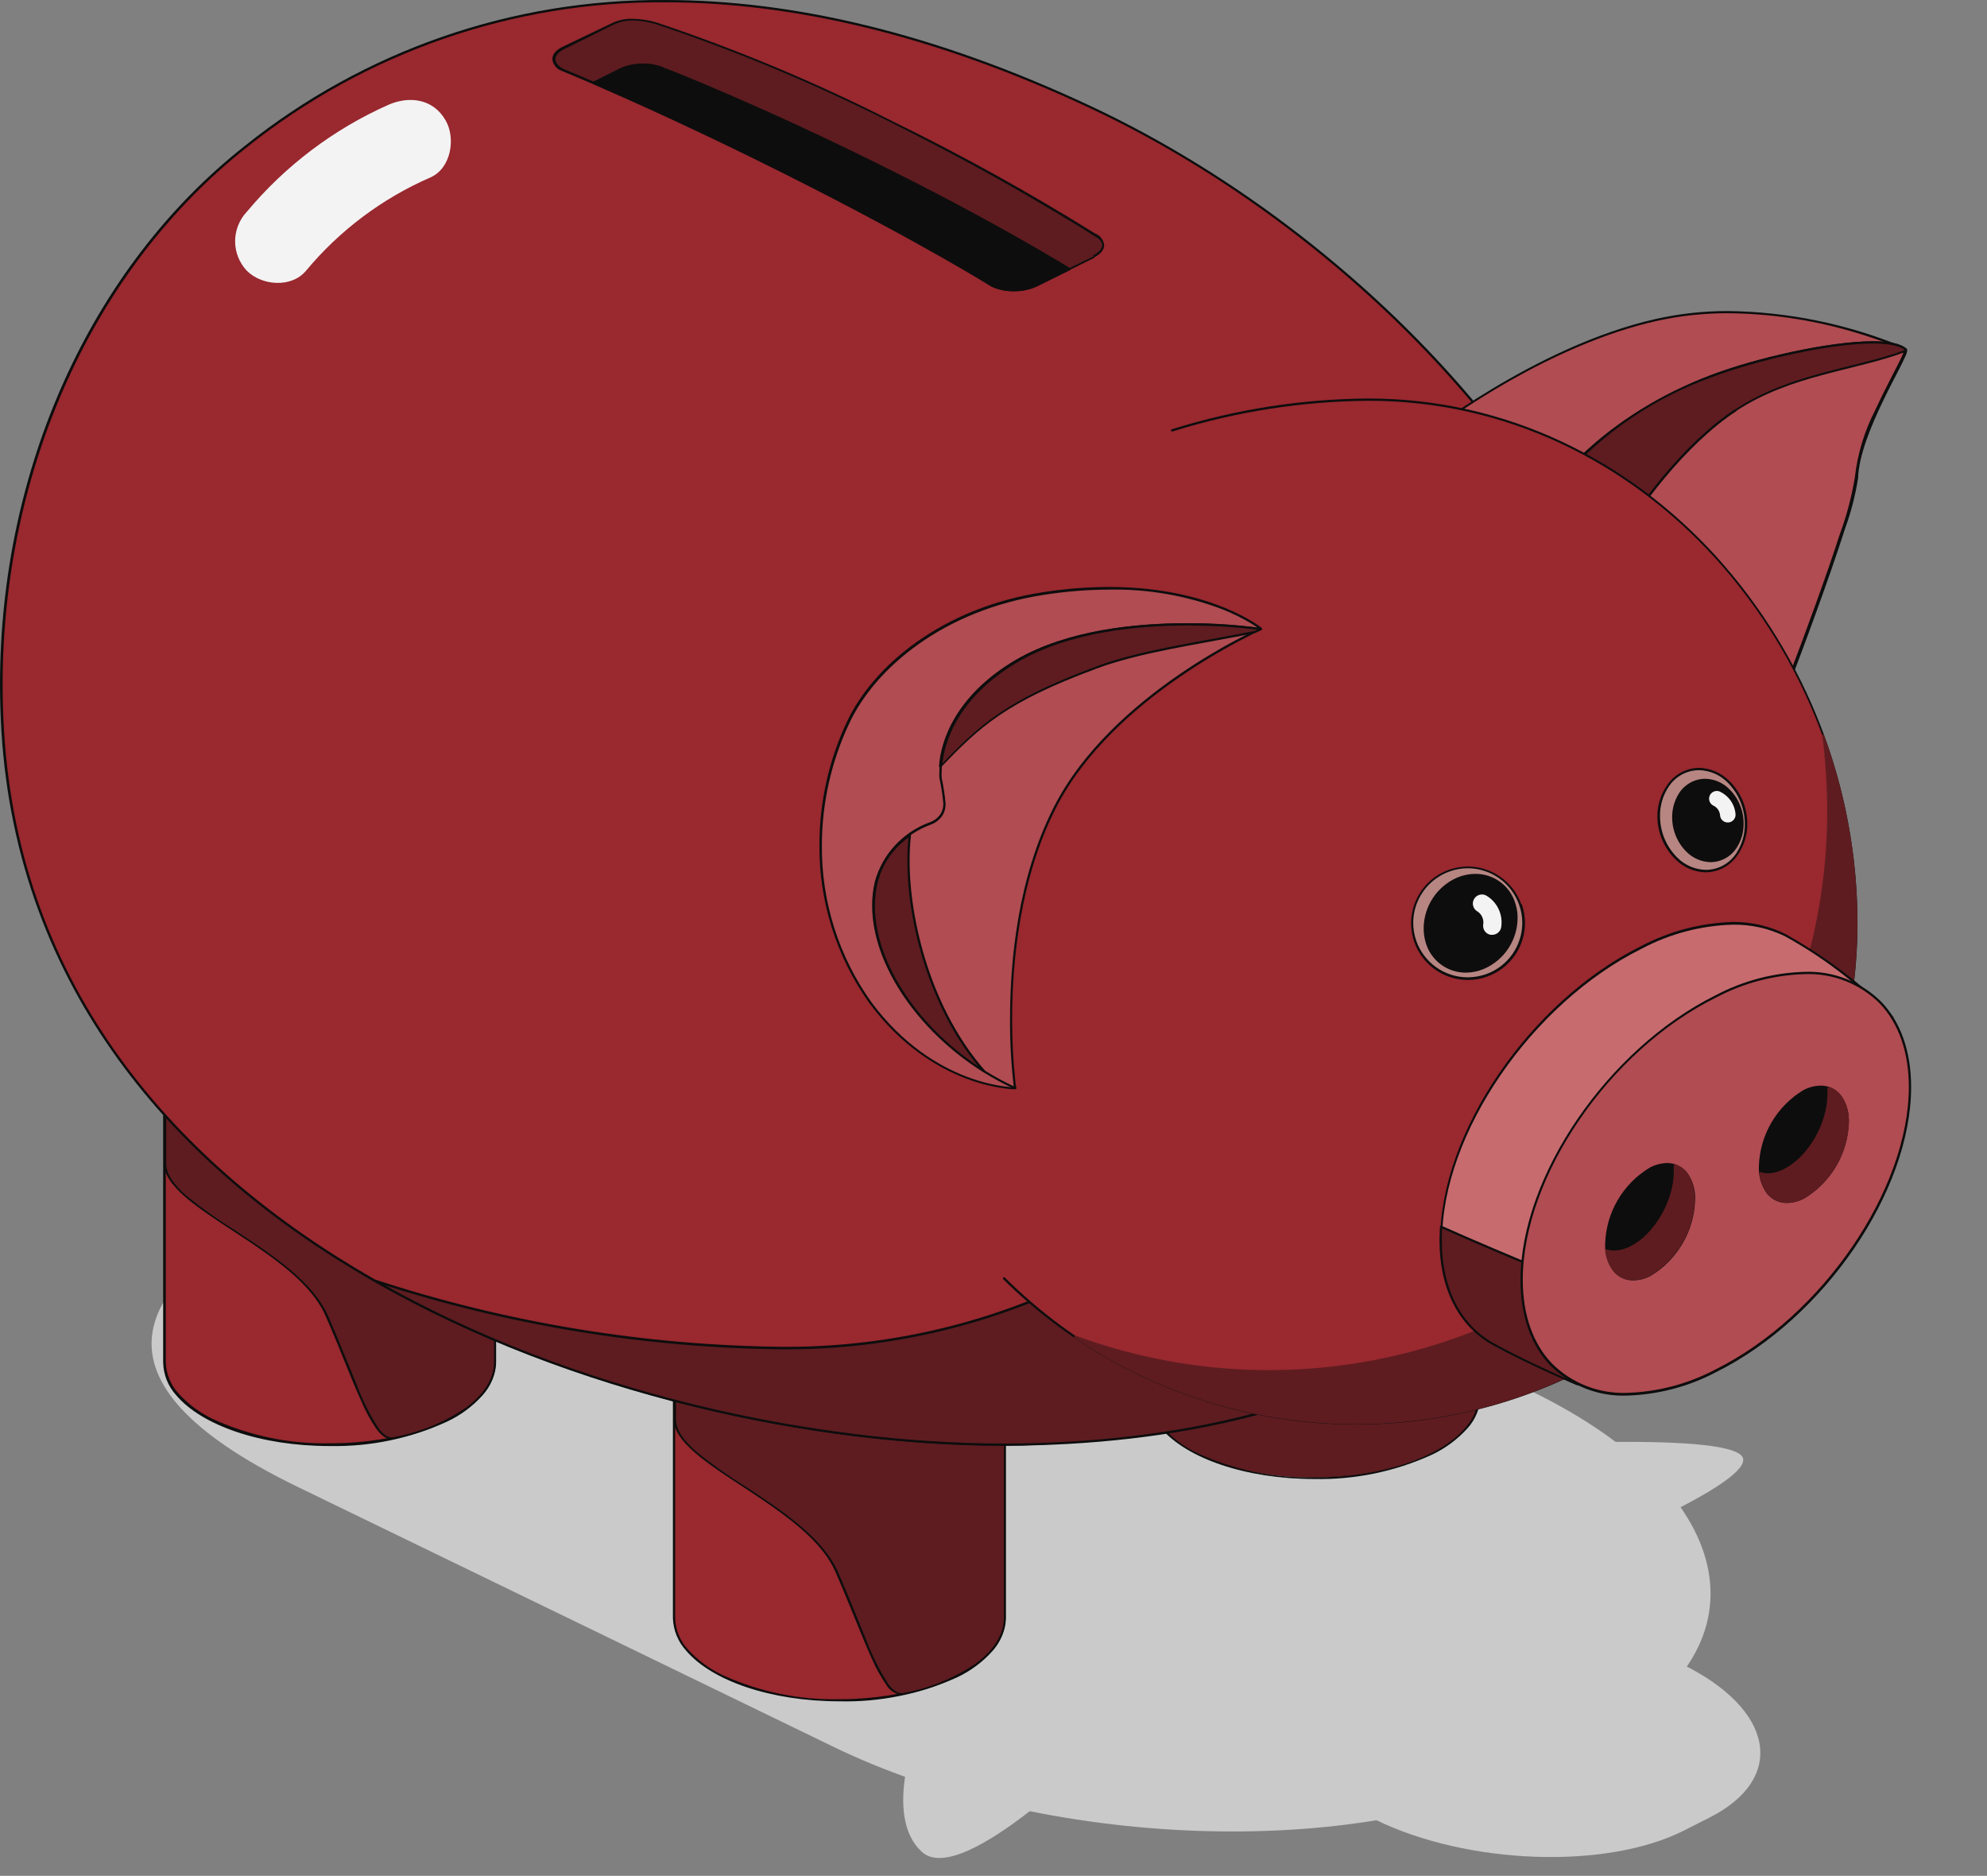 <svg width="107" height="101" viewBox="0 0 107 101" fill="none" xmlns="http://www.w3.org/2000/svg">
<rect x="0" y="0" width="107" height="101" fill="#808080" stroke="none"/>
<g opacity="0.9">
<path d="M85.875 93.757L82.684 95.37C73.193 100.174 56.147 99.567 44.798 94.012L15.875 79.982C4.531 74.427 6.634 69.197 16.125 64.407L19.321 62.794C28.812 57.99 42.235 55.338 53.583 60.892L82.507 74.927C93.851 80.462 95.371 88.938 85.875 93.757Z" fill="#D1D1D1"/>
<path d="M92.059 97.862L90.662 98.568C86.5 100.671 79.029 100.406 74.058 97.975L64.832 93.46C59.861 91.008 59.194 87.312 63.361 85.204L64.758 84.498C68.915 82.39 76.391 82.66 81.362 85.091L90.588 89.606C95.555 92.043 96.221 95.754 92.059 97.862Z" fill="#D1D1D1"/>
<path d="M49.502 92.859C49.502 92.859 47.458 97.761 49.659 99.722C51.86 101.683 59.522 93.898 59.522 93.898" fill="#D1D1D1"/>
<path d="M83.272 77.74C83.272 77.74 92.64 77.25 93.763 78.358C94.885 79.466 87.051 82.77 87.051 82.77" fill="#D1D1D1"/>
<path d="M70.773 58.954C67.508 58.954 61.88 56.257 61.88 56.257V75.151C61.88 77.602 65.86 79.563 70.773 79.563C75.685 79.563 79.665 77.602 79.665 75.151V56.502C79.665 56.502 74.057 58.954 70.773 58.954Z" fill="#5A1115"/>
<path d="M70.775 58.955V58.892C69.158 58.892 66.937 58.225 65.123 57.548C64.221 57.215 63.412 56.877 62.839 56.627L62.157 56.318L61.907 56.205H61.848L61.819 56.254V75.148C61.838 75.803 62.092 76.429 62.535 76.912C63.907 78.52 67.079 79.633 70.775 79.633C72.951 79.678 75.108 79.234 77.09 78.334C77.819 77.992 78.474 77.509 79.016 76.912C79.458 76.429 79.712 75.803 79.732 75.148V56.504L79.703 56.45H79.644L79.398 56.558C78.281 57.048 73.609 58.916 70.775 58.911V59.034C72.422 59.034 74.648 58.416 76.467 57.798C78.286 57.181 79.693 56.563 79.693 56.563L79.668 56.509H79.609V75.172C79.59 75.797 79.347 76.394 78.923 76.854C77.639 78.418 74.467 79.545 70.775 79.545C68.618 79.591 66.479 79.15 64.515 78.256C63.798 77.924 63.157 77.45 62.628 76.863C62.202 76.405 61.958 75.807 61.941 75.182V56.274H61.883L61.853 56.328C61.853 56.328 63.265 57.004 65.084 57.681C66.903 58.357 69.128 59.029 70.775 59.029V58.955Z" fill="black"/>
<path d="M70.793 60.897C75.704 60.897 79.686 58.915 79.686 56.47C79.686 54.025 75.704 52.043 70.793 52.043C65.882 52.043 61.9 54.025 61.9 56.47C61.9 58.915 65.882 60.897 70.793 60.897Z" fill="#F0AAA5"/>
<path d="M79.688 56.472H79.629C79.61 57.097 79.366 57.694 78.943 58.154C77.614 59.723 74.467 60.835 70.795 60.835C68.638 60.879 66.499 60.438 64.535 59.546C63.819 59.212 63.178 58.739 62.647 58.154C62.207 57.704 61.96 57.099 61.96 56.47C61.96 55.84 62.207 55.236 62.647 54.786C63.976 53.222 67.123 52.104 70.795 52.104C72.952 52.061 75.091 52.502 77.055 53.394C77.77 53.729 78.411 54.202 78.943 54.786C79.366 55.248 79.609 55.846 79.629 56.472H79.751C79.732 55.817 79.478 55.191 79.036 54.708C77.663 53.1 74.491 51.987 70.795 51.982C68.619 51.939 66.462 52.384 64.481 53.286C63.749 53.624 63.093 54.108 62.554 54.708C62.096 55.18 61.839 55.812 61.839 56.47C61.839 57.128 62.096 57.76 62.554 58.232C63.927 59.845 67.099 60.958 70.795 60.958C72.971 61.004 75.129 60.558 77.109 59.654C77.841 59.316 78.496 58.832 79.036 58.232C79.479 57.751 79.733 57.126 79.751 56.472H79.688Z" fill="black"/>
<path d="M45.195 70.918C41.93 70.918 36.303 68.222 36.303 68.222V87.115C36.303 89.566 40.283 91.527 45.195 91.527C50.107 91.527 54.088 89.566 54.088 87.115V68.452C54.088 68.452 48.46 70.918 45.195 70.918Z" fill="#9B1E26"/>
<path d="M45.192 70.92V70.861C43.574 70.861 41.354 70.189 39.54 69.518C38.638 69.179 37.829 68.841 37.255 68.591L36.574 68.287L36.324 68.169H36.265L36.236 68.219V87.112C36.254 87.767 36.508 88.394 36.951 88.877C38.324 90.49 41.496 91.598 45.192 91.603C47.366 91.655 49.523 91.219 51.506 90.328C52.238 89.989 52.894 89.506 53.433 88.906C53.876 88.423 54.13 87.797 54.149 87.141V68.454L54.119 68.4H54.06L53.815 68.508C52.698 68.998 48.026 70.866 45.192 70.866V70.988C46.839 70.988 49.065 70.366 50.884 69.748C52.703 69.13 54.109 68.513 54.109 68.513L54.085 68.459H54.026V87.122C54.007 87.748 53.764 88.347 53.34 88.808C52.011 90.372 48.864 91.49 45.192 91.49C43.035 91.533 40.896 91.092 38.932 90.2C38.217 89.865 37.576 89.392 37.044 88.808C36.619 88.348 36.375 87.749 36.358 87.122V68.223H36.299L36.27 68.282C36.27 68.282 37.682 68.954 39.501 69.63C41.319 70.307 43.545 70.983 45.192 70.983V70.92Z" fill="black"/>
<path d="M45.195 72.849C50.107 72.849 54.088 70.867 54.088 68.422C54.088 65.978 50.107 63.996 45.195 63.996C40.284 63.996 36.303 65.978 36.303 68.422C36.303 70.867 40.284 72.849 45.195 72.849Z" fill="#F0AAA5"/>
<path d="M54.107 68.421H54.048C54.029 69.046 53.786 69.643 53.362 70.102C52.034 71.671 48.886 72.789 45.215 72.784C43.057 72.829 40.918 72.389 38.954 71.495C38.238 71.162 37.596 70.689 37.067 70.102C36.627 69.653 36.38 69.05 36.38 68.421C36.38 67.792 36.627 67.188 37.067 66.739C38.395 65.171 41.543 64.053 45.215 64.058C47.372 64.012 49.511 64.453 51.475 65.347C52.191 65.679 52.833 66.153 53.362 66.739C53.786 67.199 54.029 67.796 54.048 68.421H54.171C54.153 67.767 53.898 67.142 53.455 66.661C52.083 65.048 48.911 63.935 45.215 63.935C43.039 63.891 40.882 64.335 38.9 65.234C38.169 65.576 37.514 66.061 36.974 66.661C36.515 67.133 36.259 67.765 36.259 68.423C36.259 69.081 36.515 69.713 36.974 70.186C38.346 71.794 41.518 72.906 45.215 72.906C47.39 72.951 49.548 72.507 51.529 71.607C52.259 71.265 52.913 70.782 53.455 70.186C53.898 69.702 54.152 69.076 54.171 68.421H54.107Z" fill="black"/>
<path d="M54.108 70.682L36.323 67.74V76.388C36.323 78.839 43.451 80.972 45.059 84.643C46.667 88.315 47.564 91.404 48.613 91.188C51.839 90.526 54.108 88.943 54.108 87.095V70.682Z" fill="#5A1115"/>
<path d="M54.105 70.687V70.624L36.319 67.682H36.27V67.726V76.374C36.27 77.016 36.736 77.619 37.432 78.222C38.481 79.134 40.08 80.056 41.565 81.1C43.05 82.144 44.418 83.296 44.997 84.654C45.771 86.424 46.384 88.061 46.928 89.262C47.142 89.764 47.405 90.243 47.712 90.694C47.794 90.84 47.908 90.966 48.046 91.062C48.183 91.158 48.341 91.222 48.507 91.248C48.544 91.252 48.582 91.252 48.619 91.248C50.046 90.993 51.403 90.444 52.605 89.635C53.586 88.919 54.169 88.046 54.169 87.095V70.687C54.168 70.672 54.163 70.658 54.153 70.646C54.143 70.635 54.13 70.627 54.115 70.624V70.687H54.056V87.12C54.056 88.017 53.502 88.86 52.541 89.571C51.358 90.367 50.023 90.909 48.619 91.164H48.531C48.311 91.164 48.08 90.993 47.835 90.674C47.355 89.922 46.956 89.122 46.644 88.287C46.208 87.237 45.717 85.983 45.134 84.654C44.315 82.791 42.124 81.34 40.143 80.036C39.231 79.473 38.355 78.852 37.521 78.178C36.834 77.585 36.403 77.001 36.403 76.423V67.839L54.12 70.746V70.687H54.105Z" fill="black"/>
<path d="M17.74 57.148C14.475 57.148 8.847 54.452 8.847 54.452V73.346C8.847 75.797 12.828 77.758 17.74 77.758C22.652 77.758 26.633 75.797 26.633 73.346V54.678C26.633 54.678 21.005 57.148 17.74 57.148Z" fill="#9B1E26"/>
<path d="M17.742 57.15V57.086C16.125 57.086 13.904 56.415 12.09 55.743C11.188 55.405 10.384 55.072 9.806 54.817C9.516 54.694 9.281 54.586 9.124 54.513L8.874 54.4H8.815L8.786 54.454V73.347C8.797 74.009 9.05 74.644 9.497 75.132C10.87 76.745 14.041 77.858 17.738 77.858C19.914 77.903 22.072 77.457 24.052 76.553C24.784 76.215 25.439 75.731 25.978 75.132C26.422 74.651 26.676 74.026 26.694 73.372V54.679L26.665 54.63H26.606L26.361 54.733C25.243 55.224 20.571 57.096 17.738 57.091V57.214C19.385 57.214 21.61 56.596 23.429 55.978C25.248 55.361 26.655 54.738 26.655 54.738V54.679H26.596V73.347C26.577 73.972 26.333 74.569 25.91 75.029C24.581 76.598 21.434 77.715 17.762 77.71C15.605 77.754 13.466 77.313 11.502 76.421C10.786 76.087 10.145 75.614 9.614 75.029C9.191 74.569 8.947 73.972 8.928 73.347V54.454H8.869L8.84 54.508C8.84 54.508 10.252 55.184 12.071 55.861C13.889 56.537 16.115 57.209 17.762 57.209L17.742 57.15Z" fill="black"/>
<path d="M17.74 59.08C22.651 59.08 26.633 57.098 26.633 54.653C26.633 52.208 22.651 50.226 17.74 50.226C12.829 50.226 8.847 52.208 8.847 54.653C8.847 57.098 12.829 59.08 17.74 59.08Z" fill="#F0AAA5"/>
<path d="M26.654 54.649H26.595C26.575 55.273 26.332 55.87 25.909 56.33C24.581 57.894 21.433 59.012 17.761 59.012C15.604 59.055 13.465 58.614 11.501 57.723C10.786 57.389 10.144 56.916 9.614 56.33C9.173 55.88 8.927 55.276 8.927 54.646C8.927 54.017 9.173 53.412 9.614 52.962C10.942 51.399 14.09 50.281 17.761 50.281C19.913 50.248 22.046 50.697 24.002 51.595C24.718 51.928 25.359 52.402 25.889 52.987C26.313 53.448 26.557 54.047 26.576 54.673H26.698C26.68 54.018 26.426 53.392 25.983 52.908C24.61 51.296 21.438 50.183 17.742 50.183C15.566 50.137 13.408 50.583 11.428 51.487C10.696 51.825 10.04 52.309 9.501 52.908C9.042 53.381 8.786 54.013 8.786 54.671C8.786 55.329 9.042 55.961 9.501 56.433C10.874 58.046 14.045 59.159 17.742 59.159C19.918 59.205 22.076 58.759 24.056 57.855C24.788 57.517 25.443 57.033 25.983 56.433C26.424 55.952 26.678 55.327 26.698 54.673L26.654 54.649Z" fill="black"/>
<path d="M26.653 56.906L8.867 53.964V62.607C8.867 65.058 15.995 67.196 17.603 70.863C19.211 74.53 20.108 77.623 21.157 77.412C24.383 76.745 26.653 75.162 26.653 73.319V56.906Z" fill="#5A1115"/>
<path d="M26.653 56.907V56.848L8.867 53.906H8.818V53.955V62.598C8.818 63.24 9.284 63.843 9.98 64.451C11.029 65.358 12.627 66.285 14.113 67.324C15.598 68.363 16.966 69.52 17.544 70.878C18.324 72.648 18.931 74.31 19.476 75.486C19.689 75.99 19.951 76.471 20.26 76.923C20.515 77.266 20.75 77.472 21.054 77.472H21.167C22.593 77.218 23.951 76.668 25.152 75.859C26.133 75.143 26.716 74.27 26.716 73.319V56.907C26.715 56.892 26.709 56.878 26.7 56.868C26.69 56.857 26.677 56.85 26.662 56.848V56.907H26.604V73.344C26.604 74.241 26.05 75.079 25.089 75.795C23.907 76.595 22.571 77.138 21.167 77.388C21.138 77.393 21.108 77.393 21.079 77.388C20.858 77.388 20.628 77.222 20.383 76.898C19.902 76.147 19.502 75.347 19.191 74.511C18.755 73.466 18.265 72.212 17.681 70.878C16.868 69.02 14.671 67.564 12.691 66.265C11.779 65.7 10.903 65.08 10.068 64.407C9.382 63.809 8.95 63.225 8.95 62.647V54.048L26.623 56.99V56.926L26.653 56.907Z" fill="black"/>
<path d="M89.167 45.153C89.167 61.262 74.431 77.773 54.086 77.773C33.741 77.773 1.847 66.988 0.161 39.383C-0.614 26.916 4.332 14.901 13.255 7.881C23.922 -0.522 38.972 -3.522 58.797 5.792C74.122 13.004 89.167 29.049 89.167 45.153Z" fill="#9B1E26"/>
<path d="M89.168 45.151H89.109C89.109 53.186 85.433 61.329 79.216 67.457C72.529 74.056 63.502 77.741 54.107 77.708C43.944 77.708 30.894 75.006 20.178 68.883C9.461 62.76 1.059 53.162 0.221 39.401C0.167 38.548 0.142 37.7 0.142 36.857C0.142 25.331 5 14.473 13.29 7.933C19.683 2.824 27.638 0.066 35.821 0.124C42.601 0.124 50.234 1.849 58.754 5.849C74.084 13.051 89.109 29.091 89.109 45.156H89.232C89.232 29.013 74.167 12.963 58.803 5.742C50.273 1.732 42.626 0.001 35.821 0.001C27.603 -0.06 19.614 2.71 13.197 7.845C4.863 14.399 0 25.292 0 36.852C0 37.7 0.025 38.548 0.078 39.401C0.936 53.216 9.354 62.829 20.095 68.986C30.836 75.144 43.905 77.845 54.087 77.845C74.466 77.845 89.227 61.309 89.232 45.166L89.168 45.151Z" fill="black"/>
<path d="M62.397 66.42C56.449 70.465 49.416 72.615 42.224 72.587C34.743 72.518 27.317 71.298 20.207 68.969C30.924 75.088 43.94 77.794 54.087 77.794C63.103 77.794 72.682 75.833 78.697 70.803C86.261 64.489 71.603 60.16 62.397 66.42Z" fill="#5A1115"/>
<path d="M62.396 66.412L62.362 66.364C56.423 70.399 49.403 72.544 42.223 72.516C34.749 72.446 27.33 71.228 20.226 68.903C20.211 68.899 20.195 68.9 20.181 68.906C20.167 68.912 20.155 68.923 20.148 68.937C20.142 68.952 20.142 68.968 20.148 68.982C20.153 68.996 20.164 69.008 20.177 69.016C30.904 75.139 43.929 77.84 54.087 77.84C63.112 77.84 72.715 75.879 78.735 70.839C80.206 69.614 80.853 68.452 80.853 67.408C80.846 66.786 80.616 66.188 80.206 65.721C78.956 64.216 76.069 63.304 72.696 63.3C69.025 63.282 65.43 64.348 62.362 66.364L62.396 66.412L62.43 66.466C65.479 64.466 69.049 63.407 72.696 63.422C74.655 63.372 76.601 63.752 78.397 64.535C79.045 64.837 79.622 65.273 80.088 65.814C80.484 66.257 80.705 66.829 80.711 67.422C80.711 68.403 80.093 69.535 78.637 70.751C72.637 75.746 63.072 77.722 54.067 77.722C43.934 77.722 30.918 75.036 20.241 68.922L20.212 68.976V69.035C27.328 71.364 34.76 72.585 42.248 72.653C49.448 72.673 56.486 70.516 62.44 66.466L62.396 66.412Z" fill="black"/>
<path d="M58.919 13.85L55.806 15.394C55.433 15.554 55.032 15.637 54.627 15.637C54.221 15.637 53.82 15.554 53.447 15.394C53.447 15.394 49.692 13.021 42.339 9.33C34.985 5.639 30.274 3.756 30.274 3.756C29.637 3.438 29.652 2.908 30.314 2.58L33 1.28C33.761 0.998 34.597 0.998 35.358 1.28C39.686 2.728 43.902 4.491 47.972 6.555C51.738 8.401 55.407 10.44 58.963 12.664C59.595 12.973 59.58 13.497 58.919 13.85Z" fill="#5A1115"/>
<path d="M58.921 13.85L58.897 13.796L55.779 15.321C55.409 15.486 55.007 15.568 54.602 15.561C54.214 15.569 53.829 15.491 53.475 15.331V15.385L53.504 15.336C53.504 15.336 49.749 12.973 42.391 9.281C35.032 5.59 30.321 3.703 30.316 3.703V3.761L30.341 3.707C30.042 3.555 29.909 3.364 29.909 3.188C29.909 3.011 30.051 2.8 30.399 2.639L33.027 1.335C33.348 1.181 33.7 1.102 34.057 1.104C34.49 1.11 34.921 1.178 35.336 1.305L35.586 1.389C39.822 2.825 43.952 4.559 47.945 6.575C51.484 8.35 54.23 9.879 56.093 10.987C57.019 11.527 57.73 11.968 58.205 12.252L58.745 12.59L58.926 12.708C59.225 12.855 59.357 13.046 59.357 13.198C59.357 13.35 59.21 13.586 58.867 13.747L58.892 13.801L58.921 13.855C59.264 13.684 59.46 13.448 59.46 13.198C59.445 13.058 59.391 12.925 59.305 12.815C59.218 12.704 59.102 12.619 58.97 12.571L58.941 12.625L58.975 12.576C55.424 10.361 51.76 8.332 47.999 6.497C43.925 4.432 39.706 2.667 35.375 1.217C34.949 1.088 34.507 1.019 34.062 1.011C33.686 1.001 33.314 1.078 32.973 1.237L30.282 2.526C29.934 2.698 29.743 2.933 29.743 3.183C29.757 3.323 29.811 3.456 29.898 3.567C29.984 3.678 30.1 3.762 30.233 3.81L31.081 4.163C32.753 4.869 36.782 6.614 42.297 9.384C45.974 11.232 48.749 12.742 50.607 13.796C51.538 14.326 52.236 14.731 52.7 15.012L53.225 15.331L53.401 15.439C53.772 15.606 54.176 15.688 54.583 15.679C55.007 15.687 55.427 15.6 55.813 15.424L58.931 13.88L58.921 13.85Z" fill="black"/>
<path d="M35.783 3.708C35.411 3.548 35.009 3.466 34.604 3.466C34.199 3.466 33.797 3.548 33.425 3.708L31.954 4.439C33.94 5.297 37.592 6.924 42.347 9.312C49.701 13.003 53.461 15.361 53.461 15.361C53.833 15.521 54.234 15.604 54.64 15.604C55.045 15.604 55.446 15.521 55.819 15.361L57.598 14.479C55.887 13.444 52.618 11.537 47.98 9.219C40.872 5.674 35.783 3.708 35.783 3.708Z" fill="black"/>
<path d="M35.781 3.714L35.811 3.66C35.439 3.494 35.036 3.412 34.629 3.42C34.206 3.413 33.786 3.498 33.399 3.67L31.928 4.405C31.917 4.41 31.908 4.419 31.901 4.429C31.895 4.44 31.893 4.452 31.894 4.464C31.895 4.475 31.898 4.486 31.904 4.495C31.91 4.505 31.918 4.513 31.928 4.518C33.889 5.371 37.561 7.004 42.321 9.386C45.998 11.234 48.772 12.744 50.63 13.798C51.562 14.328 52.26 14.733 52.724 15.014L53.248 15.333L53.425 15.441C53.796 15.607 54.199 15.69 54.606 15.681C55.03 15.689 55.451 15.602 55.837 15.426L57.621 14.543C57.631 14.539 57.64 14.531 57.646 14.521C57.652 14.512 57.655 14.501 57.655 14.489C57.655 14.479 57.653 14.468 57.648 14.459C57.642 14.449 57.635 14.441 57.626 14.435C55.915 13.401 52.64 11.494 48.003 9.175C40.919 5.626 35.811 3.66 35.811 3.66V3.714V3.773L36.041 3.866C37.115 4.288 41.801 6.18 47.993 9.288C52.626 11.612 55.895 13.509 57.606 14.539L57.636 14.489L57.611 14.435L55.827 15.318C55.457 15.483 55.055 15.565 54.65 15.558C54.262 15.566 53.877 15.487 53.523 15.328V15.382L53.552 15.333C53.552 15.333 49.797 12.97 42.438 9.278C37.678 6.891 34.026 5.258 32.041 4.405L32.016 4.459L32.046 4.513L33.516 3.783C33.885 3.613 34.287 3.531 34.693 3.543C35.081 3.531 35.467 3.608 35.82 3.768L35.781 3.714Z" fill="black"/>
<path d="M76.477 23.66C76.477 23.66 82.659 18.758 89.169 17.258C95.679 15.758 102.376 18.729 102.376 18.729L86.953 29.215" fill="#B5464C"/>
<path d="M76.515 23.68C76.515 23.68 76.608 23.601 76.79 23.464C78.059 22.483 83.506 18.562 89.183 17.287C90.46 17.001 91.766 16.86 93.075 16.865C95.283 16.886 97.478 17.204 99.6 17.811C100.443 18.047 101.135 18.302 101.61 18.459L102.159 18.669L102.35 18.753V18.694L102.316 18.645L86.888 29.16C86.883 29.166 86.879 29.172 86.876 29.18C86.873 29.187 86.871 29.194 86.871 29.202C86.871 29.21 86.873 29.218 86.876 29.225C86.879 29.232 86.883 29.238 86.888 29.244C86.9 29.255 86.916 29.262 86.933 29.262C86.949 29.262 86.965 29.255 86.977 29.244L102.409 18.753C102.419 18.747 102.427 18.738 102.431 18.727C102.435 18.717 102.436 18.705 102.434 18.694C102.433 18.683 102.429 18.673 102.423 18.665C102.417 18.656 102.409 18.649 102.399 18.645C99.441 17.435 96.281 16.791 93.085 16.748C91.766 16.742 90.45 16.885 89.163 17.174C82.638 18.645 76.451 23.587 76.447 23.587C76.436 23.599 76.43 23.614 76.43 23.631C76.43 23.647 76.436 23.662 76.447 23.675C76.459 23.685 76.475 23.691 76.491 23.691C76.507 23.691 76.522 23.685 76.535 23.675L76.515 23.68Z" fill="black"/>
<path d="M84.012 25.828C84.012 25.828 86.605 22.347 92.106 20.259C95.361 19.023 101.538 17.768 102.621 18.832C102.827 19.028 100.067 23.2 99.989 25.729C99.935 27.538 94.939 40.515 94.797 40.48" fill="#B5464C"/>
<path d="M84.058 25.865L84.176 25.713C86.334 23.279 89.068 21.425 92.127 20.32C94.51 19.413 98.5 18.492 100.839 18.497C101.682 18.497 102.309 18.619 102.579 18.879H102.55H102.52C102.5 18.984 102.465 19.087 102.417 19.183C102.172 19.727 101.554 20.83 100.991 22.061C100.397 23.209 100.02 24.457 99.878 25.742C99.702 26.782 99.43 27.803 99.064 28.791C98.353 30.993 97.284 33.909 96.382 36.282C95.936 37.464 95.525 38.513 95.221 39.263C95.069 39.64 94.946 39.939 94.853 40.145C94.809 40.248 94.77 40.327 94.745 40.38L94.716 40.439L94.745 40.464V40.434L94.775 40.459V40.429L94.804 40.478V40.42H94.775L94.804 40.469V40.41C94.796 40.41 94.788 40.411 94.78 40.415C94.773 40.418 94.766 40.423 94.76 40.429C94.755 40.435 94.751 40.442 94.748 40.45C94.745 40.457 94.744 40.465 94.745 40.474C94.745 40.489 94.751 40.504 94.762 40.515C94.773 40.526 94.788 40.532 94.804 40.532C94.811 40.536 94.818 40.537 94.826 40.537C94.834 40.537 94.841 40.536 94.848 40.532L94.877 40.498C94.902 40.454 94.941 40.376 95 40.248C95.412 39.327 96.662 36.12 97.814 32.934C98.392 31.341 98.946 29.752 99.358 28.458C99.679 27.576 99.914 26.665 100.059 25.737C100.094 24.536 100.75 22.938 101.402 21.59C101.726 20.913 102.05 20.301 102.295 19.825C102.412 19.59 102.515 19.384 102.584 19.227C102.645 19.118 102.685 18.998 102.702 18.874C102.702 18.86 102.7 18.845 102.695 18.832C102.69 18.818 102.682 18.806 102.672 18.796C102.358 18.492 101.692 18.379 100.848 18.379C98.466 18.379 94.475 19.3 92.093 20.212C86.573 22.306 83.975 25.791 83.97 25.796C83.959 25.808 83.954 25.824 83.954 25.84C83.954 25.856 83.959 25.872 83.97 25.884C83.982 25.896 83.998 25.902 84.014 25.902C84.03 25.902 84.046 25.896 84.058 25.884V25.865Z" fill="black"/>
<path d="M93.459 22.077C96.469 20.116 99.856 19.915 102.631 18.871V18.832C101.547 17.768 95.371 19.023 92.115 20.259C86.605 22.347 84.012 25.828 84.012 25.828L86.855 29.691C88.046 27.372 90.743 23.842 93.459 22.077Z" fill="#5A1115"/>
<path d="M93.457 22.079L93.491 22.128C96.482 20.167 99.864 19.981 102.654 18.932C102.667 18.927 102.677 18.917 102.684 18.904C102.69 18.891 102.691 18.877 102.688 18.863V18.819V18.79C102.374 18.486 101.708 18.373 100.864 18.373C98.482 18.373 94.491 19.295 92.109 20.206C86.589 22.3 83.991 25.785 83.986 25.79V25.864L86.829 29.727L86.883 29.751L86.932 29.722C88.118 27.413 90.815 23.888 93.516 22.128L93.481 22.079L93.447 22.025C90.717 23.805 88.02 27.334 86.824 29.663L86.878 29.692L86.927 29.653L84.084 25.79L84.035 25.829L84.084 25.864L84.201 25.712C86.36 23.278 89.094 21.424 92.153 20.319C94.535 19.412 98.526 18.491 100.864 18.496C101.708 18.496 102.335 18.618 102.605 18.878L102.644 18.834H102.585V18.878H102.644V18.824C99.884 19.863 96.482 20.059 93.457 22.03V22.079Z" fill="black"/>
<path d="M63.135 23.166C66.561 22.096 70.126 21.54 73.714 21.514C88.588 21.514 99.996 34.828 99.996 49.702C99.995 55.019 98.42 60.218 95.47 64.641C92.52 69.065 88.327 72.517 83.418 74.562C78.51 76.606 73.106 77.152 67.888 76.13C62.669 75.109 57.87 72.566 54.095 68.821" fill="#9B1E26"/>
<path d="M63.156 23.225C66.576 22.159 70.134 21.604 73.716 21.578C81.133 21.578 87.688 24.897 92.389 30.074C97.24 35.454 99.929 42.439 99.939 49.683C99.948 54.997 98.383 60.195 95.439 64.619C92.496 69.044 88.307 72.496 83.402 74.54C78.496 76.584 73.095 77.129 67.881 76.104C62.667 75.079 57.873 72.531 54.107 68.782C54.094 68.775 54.08 68.771 54.065 68.772C54.051 68.774 54.037 68.78 54.027 68.791C54.016 68.801 54.01 68.815 54.008 68.829C54.007 68.844 54.011 68.859 54.019 68.871C57.803 72.624 62.614 75.173 67.844 76.197C73.075 77.221 78.492 76.673 83.412 74.623C88.332 72.574 92.536 69.113 95.492 64.678C98.449 60.244 100.027 55.033 100.027 49.703C100.022 42.421 97.322 35.4 92.448 29.991C87.727 24.789 81.138 21.456 73.682 21.456C70.093 21.482 66.528 22.04 63.102 23.113C63.095 23.114 63.087 23.117 63.081 23.122C63.074 23.127 63.069 23.133 63.065 23.14C63.06 23.147 63.058 23.154 63.057 23.162C63.056 23.17 63.056 23.178 63.058 23.186C63.063 23.202 63.074 23.216 63.089 23.224C63.103 23.233 63.121 23.235 63.137 23.23L63.156 23.225Z" fill="black"/>
<path d="M98.197 39.626C98.368 40.989 98.454 42.361 98.457 43.734C98.455 48.586 97.281 53.366 95.034 57.666C92.788 61.967 89.536 65.662 85.555 68.436C81.575 71.21 76.983 72.981 72.17 73.599C67.358 74.217 62.467 73.664 57.915 71.986C61.964 74.737 66.686 76.331 71.573 76.599C76.461 76.868 81.329 75.799 85.655 73.507C89.98 71.216 93.6 67.79 96.124 63.596C98.648 59.402 99.982 54.6 99.982 49.705C99.98 46.267 99.376 42.856 98.197 39.626Z" fill="#5A1115"/>
<path d="M98.198 39.62H98.134C98.307 40.98 98.394 42.348 98.394 43.719C98.392 48.561 97.22 53.331 94.978 57.623C92.737 61.915 89.492 65.602 85.519 68.37C81.547 71.139 76.965 72.907 72.162 73.525C67.359 74.142 62.479 73.591 57.935 71.917C57.928 71.914 57.921 71.912 57.914 71.912C57.906 71.911 57.899 71.913 57.892 71.915C57.885 71.918 57.879 71.922 57.874 71.928C57.868 71.933 57.864 71.939 57.862 71.946C57.853 71.957 57.848 71.971 57.848 71.985C57.848 72 57.853 72.013 57.862 72.025C61.92 74.78 66.653 76.377 71.551 76.645C76.449 76.912 81.328 75.841 85.663 73.544C89.998 71.248 93.625 67.814 96.154 63.611C98.684 59.408 100.021 54.595 100.022 49.69C100.02 46.244 99.412 42.826 98.227 39.591C98.223 39.577 98.213 39.565 98.201 39.558C98.188 39.551 98.173 39.548 98.159 39.552C98.144 39.555 98.13 39.564 98.121 39.577C98.112 39.589 98.108 39.605 98.11 39.62H98.173L98.115 39.645C99.291 42.867 99.895 46.27 99.899 49.7C99.899 54.583 98.568 59.375 96.049 63.559C93.531 67.744 89.919 71.162 85.603 73.448C81.288 75.734 76.43 76.801 71.554 76.534C66.677 76.267 61.966 74.675 57.925 71.931L57.891 71.981V72.039C62.451 73.721 67.35 74.276 72.171 73.658C76.991 73.04 81.591 71.267 85.58 68.49C89.569 65.713 92.828 62.014 95.08 57.707C97.332 53.4 98.511 48.613 98.516 43.753C98.516 42.378 98.43 41.004 98.257 39.64H98.198L98.139 39.664L98.198 39.62Z" fill="#5A1115"/>
<path d="M81.858 48.683C82.056 49.24 82.085 49.844 81.94 50.417C81.795 50.99 81.484 51.508 81.045 51.904C80.607 52.3 80.06 52.558 79.475 52.644C78.89 52.73 78.293 52.641 77.759 52.387C77.225 52.134 76.778 51.728 76.474 51.22C76.171 50.713 76.024 50.127 76.054 49.536C76.083 48.946 76.287 48.377 76.64 47.903C76.992 47.428 77.477 47.068 78.034 46.869C78.782 46.603 79.604 46.645 80.321 46.985C81.038 47.325 81.591 47.936 81.858 48.683Z" fill="#BD8682"/>
<path d="M81.862 48.685L81.803 48.71C81.917 49.024 81.975 49.356 81.975 49.69C81.973 50.297 81.784 50.889 81.433 51.384C81.082 51.879 80.586 52.253 80.014 52.455C79.698 52.564 79.367 52.621 79.033 52.622C78.427 52.62 77.835 52.431 77.34 52.08C76.845 51.729 76.471 51.233 76.269 50.661C76.159 50.346 76.102 50.014 76.102 49.681C76.105 49.075 76.294 48.484 76.645 47.99C76.996 47.496 77.491 47.123 78.063 46.92C78.377 46.807 78.709 46.749 79.043 46.749C79.649 46.752 80.24 46.941 80.734 47.292C81.228 47.643 81.601 48.139 81.803 48.71L81.862 48.685H81.921C81.709 48.092 81.318 47.578 80.803 47.215C80.288 46.852 79.674 46.656 79.043 46.656C78.694 46.657 78.348 46.716 78.019 46.832C77.425 47.044 76.912 47.435 76.548 47.95C76.185 48.465 75.99 49.08 75.989 49.71C75.987 50.059 76.047 50.406 76.165 50.734C76.378 51.328 76.768 51.842 77.283 52.205C77.798 52.568 78.413 52.763 79.043 52.764C79.401 52.765 79.757 52.702 80.092 52.578C80.686 52.366 81.199 51.975 81.563 51.46C81.926 50.945 82.121 50.33 82.122 49.7C82.121 49.351 82.061 49.005 81.945 48.675L81.862 48.685Z" fill="black"/>
<path d="M81.198 50.98C81.987 49.73 81.726 48.148 80.614 47.444C79.502 46.741 77.96 47.184 77.17 48.434C76.38 49.683 76.641 51.266 77.753 51.969C78.866 52.672 80.408 52.23 81.198 50.98Z" fill="black"/>
<path d="M81.56 48.698H81.501C81.567 48.928 81.602 49.165 81.604 49.404C81.597 49.96 81.429 50.503 81.121 50.966C80.814 51.429 80.379 51.794 79.869 52.017C79.573 52.145 79.254 52.211 78.932 52.213C78.466 52.214 78.013 52.062 77.642 51.78C77.271 51.498 77.003 51.103 76.878 50.654C76.814 50.422 76.781 50.183 76.78 49.943C76.787 49.387 76.953 48.845 77.26 48.382C77.567 47.918 78.001 47.553 78.511 47.33C78.808 47.207 79.126 47.142 79.447 47.139C79.913 47.136 80.368 47.287 80.74 47.569C81.111 47.851 81.379 48.248 81.501 48.698H81.56H81.619C81.489 48.222 81.206 47.803 80.813 47.505C80.42 47.207 79.94 47.047 79.447 47.051C79.11 47.052 78.777 47.121 78.467 47.252C77.935 47.484 77.482 47.865 77.162 48.349C76.842 48.832 76.669 49.398 76.663 49.977C76.663 50.229 76.697 50.48 76.766 50.723C76.896 51.198 77.18 51.617 77.572 51.914C77.965 52.212 78.445 52.372 78.937 52.37C79.275 52.367 79.608 52.297 79.918 52.164C80.45 51.933 80.903 51.552 81.224 51.068C81.544 50.585 81.717 50.018 81.722 49.438C81.727 49.188 81.692 48.938 81.619 48.698H81.56Z" fill="black"/>
<path d="M80.357 50.332H80.269C80.142 50.31 80.029 50.238 79.954 50.132C79.88 50.026 79.85 49.896 79.872 49.769C79.892 49.638 79.874 49.504 79.821 49.382C79.769 49.261 79.682 49.157 79.573 49.082C79.513 49.051 79.461 49.007 79.419 48.954C79.377 48.902 79.347 48.841 79.329 48.776C79.312 48.711 79.308 48.643 79.318 48.576C79.328 48.51 79.352 48.446 79.388 48.389C79.423 48.332 79.471 48.283 79.526 48.245C79.582 48.207 79.644 48.181 79.71 48.168C79.777 48.155 79.845 48.156 79.91 48.171C79.976 48.186 80.038 48.214 80.092 48.254C80.367 48.431 80.584 48.684 80.716 48.983C80.848 49.282 80.891 49.613 80.837 49.935C80.816 50.047 80.756 50.148 80.668 50.22C80.581 50.292 80.471 50.332 80.357 50.332Z" fill="white"/>
<path d="M93.071 42.077C93.578 42.574 93.902 43.227 93.991 43.931C94.08 44.635 93.929 45.348 93.561 45.955C93.389 46.221 93.157 46.444 92.884 46.607C92.612 46.769 92.306 46.867 91.989 46.893C91.673 46.918 91.355 46.871 91.06 46.754C90.764 46.638 90.5 46.455 90.287 46.219C89.779 45.724 89.455 45.072 89.366 44.369C89.277 43.665 89.429 42.953 89.796 42.347C89.969 42.081 90.201 41.858 90.473 41.696C90.746 41.533 91.052 41.435 91.368 41.409C91.684 41.383 92.002 41.43 92.297 41.546C92.592 41.661 92.857 41.843 93.071 42.077Z" fill="#BD8682"/>
<path d="M93.07 42.08L93.026 42.124C93.323 42.418 93.558 42.769 93.718 43.155C93.878 43.541 93.959 43.956 93.957 44.374C93.963 44.923 93.808 45.461 93.511 45.923C93.335 46.201 93.092 46.43 92.804 46.59C92.516 46.749 92.193 46.833 91.864 46.835C91.285 46.823 90.734 46.587 90.325 46.178C90.028 45.883 89.792 45.533 89.632 45.147C89.472 44.76 89.391 44.346 89.393 43.928C89.386 43.38 89.543 42.842 89.844 42.383C90.019 42.105 90.261 41.876 90.548 41.715C90.835 41.555 91.158 41.47 91.487 41.467C92.065 41.479 92.617 41.714 93.026 42.124L93.07 42.08L93.109 42.035C92.678 41.603 92.097 41.356 91.487 41.344C91.137 41.348 90.794 41.44 90.489 41.612C90.184 41.783 89.927 42.028 89.741 42.325C89.42 42.801 89.249 43.363 89.251 43.938C89.249 44.373 89.335 44.805 89.504 45.206C89.672 45.608 89.92 45.972 90.231 46.276C90.661 46.709 91.244 46.957 91.854 46.967C92.205 46.963 92.549 46.872 92.854 46.7C93.16 46.529 93.418 46.284 93.604 45.987C93.924 45.51 94.094 44.948 94.094 44.374C94.096 43.938 94.009 43.507 93.841 43.105C93.672 42.704 93.425 42.34 93.114 42.035L93.07 42.08Z" fill="black"/>
<path d="M93.075 42.529C93.478 42.923 93.736 43.441 93.808 44C93.879 44.559 93.759 45.126 93.467 45.608C93.33 45.82 93.146 45.998 92.93 46.128C92.713 46.258 92.47 46.336 92.218 46.357C91.967 46.378 91.714 46.341 91.479 46.248C91.244 46.156 91.034 46.011 90.864 45.824C90.46 45.429 90.201 44.91 90.13 44.35C90.059 43.79 90.179 43.223 90.471 42.74C90.609 42.528 90.793 42.351 91.009 42.221C91.226 42.092 91.469 42.014 91.721 41.994C91.973 41.973 92.225 42.011 92.46 42.104C92.695 42.197 92.905 42.342 93.075 42.529Z" fill="black"/>
<path d="M93.076 42.529L93.037 42.573C93.272 42.806 93.458 43.083 93.584 43.389C93.71 43.694 93.774 44.022 93.772 44.352C93.777 44.785 93.654 45.21 93.419 45.573C93.28 45.792 93.088 45.973 92.861 46.1C92.635 46.226 92.38 46.295 92.12 46.299C91.663 46.288 91.228 46.102 90.904 45.779C90.67 45.546 90.484 45.269 90.357 44.963C90.231 44.658 90.167 44.33 90.169 43.999C90.162 43.565 90.285 43.138 90.522 42.774C90.661 42.554 90.853 42.374 91.08 42.248C91.307 42.122 91.562 42.055 91.821 42.053C92.278 42.063 92.714 42.249 93.037 42.573L93.076 42.529L93.12 42.485C92.776 42.138 92.31 41.939 91.821 41.931C91.541 41.933 91.267 42.005 91.022 42.14C90.777 42.276 90.57 42.47 90.419 42.705C90.171 43.091 90.041 43.541 90.046 43.999C90.045 44.347 90.112 44.691 90.245 45.011C90.378 45.332 90.574 45.623 90.821 45.867C91.167 46.212 91.632 46.411 92.12 46.421C92.4 46.418 92.675 46.345 92.92 46.209C93.165 46.073 93.372 45.878 93.522 45.642C93.77 45.258 93.9 44.809 93.895 44.352C93.897 44.005 93.83 43.661 93.697 43.34C93.564 43.019 93.368 42.728 93.12 42.485L93.076 42.529Z" fill="black"/>
<path d="M93.042 44.284C92.936 44.285 92.834 44.246 92.756 44.174C92.678 44.102 92.632 44.002 92.625 43.897C92.618 43.788 92.581 43.683 92.52 43.593C92.459 43.502 92.375 43.43 92.277 43.382C92.18 43.337 92.105 43.258 92.065 43.159C92.025 43.06 92.024 42.95 92.063 42.851C92.102 42.752 92.177 42.671 92.274 42.626C92.37 42.581 92.48 42.574 92.581 42.607C92.825 42.714 93.036 42.885 93.19 43.101C93.345 43.318 93.438 43.572 93.459 43.838C93.463 43.892 93.456 43.947 93.439 44C93.421 44.052 93.394 44.1 93.358 44.141C93.322 44.183 93.278 44.217 93.229 44.241C93.18 44.266 93.126 44.28 93.071 44.284H93.042Z" fill="white"/>
<path d="M67.918 33.876C67.918 33.876 64.128 30.743 56.196 31.949C50.774 32.778 47.058 35.9 45.651 38.92C43.146 44.313 44.078 50.23 46.877 53.995C50.309 58.613 54.686 58.598 54.686 58.598C54.088 57.794 50.951 47.47 54.27 42.19C57.917 36.405 67.918 33.876 67.918 33.876Z" fill="#B5464C"/>
<path d="M67.916 33.868L67.956 33.819C67.956 33.819 65.269 31.603 59.72 31.603C58.536 31.607 57.355 31.7 56.185 31.883C50.744 32.711 47.013 35.843 45.596 38.883C44.63 40.945 44.128 43.194 44.126 45.472C44.097 48.535 45.041 51.529 46.822 54.021C50.253 58.63 54.612 58.649 54.666 58.649C54.678 58.65 54.69 58.648 54.7 58.641C54.711 58.635 54.719 58.626 54.724 58.615V58.551C54.651 58.433 54.589 58.308 54.538 58.178C53.444 55.12 52.867 51.901 52.832 48.653C52.832 46.305 53.219 43.977 54.303 42.221C56.112 39.334 59.514 37.26 62.465 35.907C63.714 35.342 64.992 34.843 66.294 34.412C66.784 34.25 67.196 34.133 67.475 34.049L67.912 33.932C67.922 33.928 67.931 33.922 67.939 33.915C67.947 33.907 67.952 33.898 67.956 33.888C67.96 33.878 67.963 33.867 67.963 33.856C67.963 33.845 67.96 33.834 67.956 33.824L67.916 33.873V33.814C66.039 34.32 64.207 34.983 62.441 35.794C59.499 37.148 56.068 39.226 54.224 42.167C53.102 43.957 52.714 46.305 52.714 48.668C52.739 50.87 53.011 53.062 53.523 55.203C53.739 56.124 53.969 56.914 54.166 57.507C54.264 57.806 54.357 58.051 54.44 58.242C54.492 58.383 54.56 58.518 54.641 58.644L54.69 58.61V58.546C54.641 58.546 50.322 58.546 46.93 53.967C45.163 51.497 44.228 48.528 44.258 45.491C44.265 43.232 44.767 41.001 45.729 38.956C47.126 35.956 50.822 32.848 56.229 32.025C57.392 31.843 58.567 31.749 59.744 31.745C61.837 31.707 63.918 32.073 65.872 32.824C66.396 33.034 66.903 33.285 67.387 33.574C67.554 33.677 67.676 33.765 67.76 33.824L67.853 33.892L67.882 33.917L67.921 33.868V33.809L67.916 33.868Z" fill="black"/>
<path d="M67.915 33.873C67.915 33.873 59.802 32.642 54.777 35.584C50.914 37.849 50.541 40.893 50.674 41.888C50.806 42.883 51.286 43.849 50.1 44.34C49.402 44.595 48.775 45.013 48.271 45.559C47.767 46.106 47.401 46.765 47.203 47.482C46.301 51.242 49.654 56.257 54.684 58.581C54.684 58.581 53.473 50.065 56.831 43.467C59.934 37.383 67.915 33.873 67.915 33.873Z" fill="#B5464C"/>
<path d="M67.916 33.873V33.814C66.59 33.635 65.254 33.548 63.916 33.554C61.151 33.554 57.499 33.922 54.743 35.515C51.248 37.559 50.586 40.255 50.586 41.515C50.578 41.638 50.578 41.761 50.586 41.883C50.684 42.334 50.755 42.791 50.797 43.251C50.806 43.456 50.753 43.659 50.645 43.834C50.499 44.042 50.292 44.198 50.052 44.28C49.344 44.54 48.708 44.964 48.197 45.518C47.685 46.072 47.313 46.74 47.111 47.467C47.012 47.889 46.963 48.322 46.964 48.756C46.964 52.34 50.13 56.556 54.631 58.634H54.694C54.703 58.627 54.709 58.618 54.713 58.608C54.718 58.597 54.72 58.586 54.719 58.575C54.719 58.575 54.719 58.482 54.685 58.311C54.562 57.171 54.501 56.025 54.503 54.879C54.503 51.8 54.915 47.334 56.856 43.516C58.401 40.471 61.161 38.074 63.543 36.441C64.531 35.761 65.558 35.137 66.617 34.574C67.014 34.363 67.338 34.201 67.563 34.083C67.789 33.966 67.911 33.926 67.911 33.922C67.924 33.917 67.934 33.908 67.941 33.896C67.947 33.885 67.949 33.871 67.945 33.858C67.942 33.845 67.936 33.834 67.926 33.825C67.916 33.816 67.904 33.811 67.891 33.809V33.868L67.867 33.814C67.867 33.814 59.871 37.314 56.753 43.447C54.792 47.295 54.391 51.781 54.391 54.869C54.382 56.114 54.453 57.359 54.601 58.595H54.66L54.69 58.536C50.224 56.482 47.091 52.286 47.091 48.771C47.09 48.346 47.14 47.924 47.238 47.511C47.434 46.803 47.796 46.152 48.294 45.612C48.792 45.073 49.411 44.66 50.101 44.408C50.362 44.316 50.589 44.144 50.748 43.917C50.868 43.722 50.928 43.495 50.92 43.265C50.878 42.799 50.807 42.336 50.709 41.878C50.7 41.762 50.7 41.646 50.709 41.53C50.709 40.309 51.346 37.662 54.807 35.647C57.523 34.054 61.18 33.686 63.916 33.686C65.068 33.686 66.063 33.75 66.774 33.814L67.602 33.902L67.901 33.941V33.882L67.877 33.828L67.916 33.873Z" fill="black"/>
<path d="M48.996 44.949C48.102 45.543 47.461 46.451 47.202 47.493C46.408 50.817 48.928 55.117 53.002 57.676C49.732 53.96 48.594 48.278 48.996 44.949Z" fill="#5A1115"/>
<path d="M48.998 44.952L48.958 44.903C48.052 45.506 47.403 46.425 47.14 47.481C47.041 47.904 46.992 48.337 46.993 48.771C46.993 51.889 49.39 55.477 52.968 57.727C52.974 57.733 52.98 57.737 52.986 57.74C52.993 57.743 53 57.744 53.008 57.744C53.015 57.744 53.022 57.743 53.029 57.74C53.036 57.737 53.042 57.733 53.047 57.727C53.057 57.717 53.062 57.703 53.062 57.688C53.062 57.674 53.057 57.66 53.047 57.649C50.204 54.418 48.978 49.683 48.983 46.329C48.981 45.876 49.006 45.422 49.056 44.971C49.059 44.96 49.057 44.948 49.052 44.937C49.046 44.926 49.038 44.918 49.027 44.913H48.958L48.998 44.962H48.934C48.883 45.417 48.858 45.876 48.86 46.334C48.86 49.717 50.086 54.472 52.954 57.732L53.003 57.693L53.032 57.639C49.478 55.408 47.115 51.84 47.115 48.785C47.114 48.361 47.164 47.938 47.262 47.526C47.516 46.498 48.148 45.603 49.032 45.02L48.998 44.967V44.952Z" fill="black"/>
<path d="M59.007 35.952C61.434 35.05 64.375 34.672 67.576 34.03L67.915 33.873C67.915 33.873 59.801 32.642 54.776 35.584C51.531 37.481 50.752 39.937 50.658 41.261C52.752 39.094 54.149 37.756 59.007 35.952Z" fill="#5A1115"/>
<path d="M59.008 35.952V36.011C61.425 35.114 64.366 34.731 67.572 34.089C67.783 33.986 67.906 33.937 67.906 33.932C67.918 33.928 67.929 33.919 67.935 33.907C67.942 33.895 67.943 33.882 67.94 33.869C67.937 33.856 67.93 33.844 67.921 33.836C67.911 33.827 67.899 33.821 67.886 33.82C66.56 33.641 65.224 33.554 63.886 33.56C61.121 33.56 57.469 33.928 54.714 35.521C51.449 37.433 50.654 39.903 50.566 41.252C50.564 41.264 50.567 41.276 50.573 41.287C50.579 41.298 50.589 41.306 50.6 41.31C50.611 41.318 50.623 41.321 50.635 41.321C50.647 41.321 50.659 41.318 50.669 41.31C52.762 39.144 54.14 37.815 59.003 36.016V35.957V35.898C54.135 37.702 52.723 39.055 50.63 41.227L50.674 41.266H50.738C50.826 39.957 51.596 37.526 54.826 35.638C57.542 34.045 61.199 33.678 63.935 33.678C65.087 33.678 66.082 33.741 66.793 33.805L67.621 33.893L67.92 33.932V33.874L67.896 33.82C67.896 33.82 67.773 33.869 67.558 33.972L67.582 34.03V33.967C64.381 34.609 61.435 34.991 59.003 35.893L59.008 35.952Z" fill="black"/>
<path d="M101.889 54.758C102.144 55.135 90.908 71.578 84.957 74.534C84.957 74.534 82.442 73.465 80.476 72.396C78.691 71.416 77.603 69.484 77.603 66.759C77.603 61.013 82.427 53.964 88.388 51.002C91.433 49.493 94.188 49.341 96.144 50.331C98.011 51.272 101.267 53.856 101.889 54.758Z" fill="#CE686D"/>
<path d="M101.889 54.758L101.835 54.792H101.869H101.83H101.864H101.825C101.82 54.823 101.81 54.853 101.796 54.88C101.599 55.289 101.375 55.684 101.124 56.062C98.909 59.459 96.51 62.732 93.937 65.866C90.824 69.666 87.397 73.269 84.922 74.499L84.951 74.553L84.976 74.495L84.554 74.313C83.755 73.965 81.971 73.161 80.5 72.352C78.74 71.396 77.656 69.479 77.656 66.768C77.656 61.057 82.471 54.022 88.402 51.081C89.915 50.278 91.593 49.835 93.305 49.787C94.275 49.77 95.235 49.982 96.109 50.404C97.281 51.048 98.397 51.791 99.442 52.625C100.001 53.062 100.526 53.498 100.943 53.88C101.269 54.16 101.566 54.472 101.83 54.812L101.884 54.777L101.933 54.743C101.664 54.396 101.36 54.077 101.026 53.792C99.54 52.45 97.909 51.277 96.163 50.297C95.281 49.86 94.309 49.635 93.324 49.64C91.594 49.69 89.899 50.136 88.368 50.944C82.392 53.915 77.558 60.979 77.554 66.754C77.554 69.494 78.652 71.465 80.461 72.445C82.422 73.514 84.946 74.583 84.946 74.583H84.99C87.932 73.112 92.182 68.347 95.682 63.866C97.433 61.621 99.001 59.454 100.129 57.787C100.693 56.959 101.148 56.258 101.462 55.743C101.619 55.483 101.742 55.253 101.825 55.111C101.869 55.032 101.898 54.964 101.923 54.91C101.941 54.866 101.953 54.82 101.957 54.773V54.718L101.889 54.758Z" fill="black"/>
<path d="M83.265 68.469C83.265 68.469 80.172 67.195 77.627 66.062C77.627 66.293 77.603 66.528 77.603 66.759C77.603 69.484 78.691 71.426 80.476 72.396C82.437 73.465 84.957 74.534 84.957 74.534C88.54 72.754 86.118 67.048 83.265 68.469Z" fill="#5A1115"/>
<path d="M83.266 68.464V68.406L82.742 68.19C81.761 67.778 79.536 66.852 77.629 65.999H77.57L77.54 66.048C77.54 66.283 77.516 66.513 77.516 66.749C77.516 69.489 78.614 71.46 80.423 72.44C82.384 73.509 84.909 74.578 84.909 74.578H84.992C85.547 74.315 86.016 73.898 86.34 73.376C86.664 72.855 86.831 72.251 86.82 71.636C86.819 70.788 86.551 69.962 86.056 69.273C85.85 68.958 85.573 68.696 85.246 68.508C84.92 68.321 84.554 68.213 84.178 68.195C83.853 68.199 83.532 68.278 83.242 68.425L83.271 68.484V68.538C83.544 68.396 83.846 68.321 84.154 68.317C84.51 68.336 84.858 68.439 85.167 68.618C85.477 68.797 85.739 69.047 85.933 69.347C86.414 70.013 86.673 70.814 86.673 71.636C86.689 72.233 86.531 72.821 86.218 73.329C85.904 73.836 85.449 74.242 84.909 74.494L84.938 74.548L84.963 74.489L84.541 74.308C83.742 73.96 81.957 73.156 80.487 72.347C78.727 71.391 77.643 69.474 77.643 66.763C77.643 66.533 77.643 66.302 77.668 66.067H77.638L77.614 66.121C80.158 67.258 83.252 68.528 83.252 68.528H83.301L83.266 68.464Z" fill="black"/>
<path d="M98.526 68.837C103.206 63.25 104.257 56.423 100.874 53.589C97.491 50.755 90.954 52.988 86.274 58.575C81.594 64.162 80.543 70.989 83.926 73.823C87.309 76.657 93.846 74.424 98.526 68.837Z" fill="#B5464C"/>
<path d="M102.851 58.513H102.792C102.792 64.047 98.125 70.881 92.37 73.739C90.901 74.514 89.274 74.944 87.614 74.994C86.865 75.023 86.118 74.896 85.42 74.622C84.722 74.348 84.089 73.932 83.56 73.401C82.58 72.367 82.001 70.847 82.001 68.901C82.001 63.366 86.668 56.532 92.423 53.703C93.891 52.926 95.518 52.497 97.179 52.449C97.927 52.419 98.674 52.545 99.372 52.818C100.07 53.092 100.703 53.507 101.233 54.037C102.213 55.076 102.792 56.596 102.792 58.537H102.914C102.914 56.576 102.336 55.017 101.321 53.953C100.781 53.411 100.133 52.986 99.42 52.706C98.707 52.426 97.944 52.296 97.179 52.326C95.499 52.373 93.853 52.808 92.37 53.596C86.575 56.478 81.883 63.327 81.879 68.925C81.879 70.886 82.462 72.445 83.472 73.509C84.012 74.052 84.659 74.478 85.372 74.759C86.085 75.04 86.849 75.17 87.614 75.141C89.293 75.092 90.939 74.657 92.423 73.872C98.218 70.989 102.909 64.141 102.914 58.537L102.851 58.513Z" fill="black"/>
<path d="M90.68 66.729C91.52 65.097 91.393 63.358 90.397 62.845C89.4 62.332 87.911 63.239 87.071 64.872C86.231 66.504 86.358 68.243 87.355 68.756C88.352 69.269 89.84 68.361 90.68 66.729Z" fill="black"/>
<path d="M91.227 64.596H91.164C91.14 65.403 90.915 66.191 90.509 66.889C90.103 67.586 89.53 68.172 88.84 68.591C88.568 68.735 88.266 68.814 87.958 68.822C87.767 68.822 87.579 68.778 87.409 68.693C87.239 68.608 87.091 68.484 86.977 68.331C86.695 67.935 86.556 67.455 86.58 66.969C86.58 65.415 87.629 63.615 88.909 62.973C89.178 62.826 89.479 62.745 89.786 62.738C89.976 62.739 90.163 62.784 90.334 62.869C90.504 62.954 90.652 63.077 90.767 63.228C91.044 63.627 91.182 64.106 91.159 64.591H91.281C91.305 64.079 91.158 63.574 90.865 63.155C90.736 62.986 90.569 62.85 90.379 62.758C90.188 62.665 89.978 62.618 89.766 62.62C89.441 62.629 89.122 62.715 88.835 62.87C88.124 63.298 87.531 63.898 87.112 64.615C86.693 65.332 86.461 66.143 86.438 66.974C86.414 67.486 86.563 67.992 86.859 68.41C86.987 68.578 87.153 68.713 87.343 68.805C87.533 68.897 87.742 68.943 87.953 68.939C88.28 68.933 88.601 68.849 88.889 68.694C89.6 68.266 90.191 67.665 90.609 66.948C91.027 66.231 91.258 65.421 91.281 64.591L91.227 64.596Z" fill="black"/>
<path d="M90.195 62.753C90.202 62.873 90.202 62.992 90.195 63.111C90.195 64.69 89.141 66.504 87.837 67.161C87.433 67.389 86.957 67.453 86.508 67.337C86.655 68.666 87.645 69.254 88.846 68.646C89.547 68.222 90.13 67.629 90.543 66.922C90.956 66.215 91.185 65.415 91.209 64.597C91.229 63.611 90.817 62.954 90.195 62.753Z" fill="#5A1115"/>
<path d="M90.192 62.752H90.133C90.133 62.864 90.133 62.982 90.133 63.105C90.133 64.654 89.084 66.458 87.804 67.1C87.533 67.244 87.233 67.323 86.927 67.331C86.79 67.332 86.655 67.312 86.525 67.272H86.466L86.441 67.326C86.476 67.76 86.648 68.172 86.931 68.502C87.06 68.639 87.216 68.748 87.389 68.821C87.562 68.895 87.749 68.931 87.936 68.929C88.264 68.922 88.585 68.838 88.873 68.684C89.584 68.255 90.175 67.654 90.593 66.938C91.011 66.221 91.242 65.41 91.265 64.58C91.265 63.6 90.849 62.889 90.192 62.678H90.133V62.732H90.192V62.791C90.785 62.977 91.172 63.605 91.172 64.575C91.148 65.382 90.923 66.17 90.517 66.868C90.112 67.566 89.538 68.151 88.848 68.571C88.576 68.715 88.274 68.794 87.966 68.801C87.795 68.803 87.625 68.77 87.467 68.704C87.309 68.637 87.167 68.538 87.049 68.414C86.781 68.104 86.621 67.715 86.593 67.306H86.534V67.36C86.677 67.406 86.826 67.429 86.976 67.429C87.301 67.421 87.62 67.338 87.907 67.183C88.617 66.754 89.209 66.153 89.627 65.436C90.046 64.72 90.279 63.91 90.304 63.08C90.312 62.959 90.312 62.838 90.304 62.717H90.246V62.776L90.192 62.752Z" fill="#5A1115"/>
<path d="M99.495 60.423C99.495 62.002 98.441 63.815 97.137 64.472C95.833 65.129 94.774 64.384 94.774 62.806C94.798 61.986 95.026 61.186 95.439 60.477C95.852 59.769 96.436 59.176 97.137 58.751C98.441 58.109 99.495 58.859 99.495 60.423Z" fill="black"/>
<path d="M99.496 60.422H99.437C99.437 61.972 98.388 63.776 97.108 64.418C96.838 64.561 96.537 64.64 96.231 64.648C96.04 64.648 95.853 64.604 95.683 64.519C95.513 64.434 95.364 64.31 95.25 64.158C94.972 63.761 94.835 63.284 94.858 62.8C94.858 61.246 95.907 59.442 97.182 58.805C97.453 58.658 97.756 58.577 98.064 58.569C98.254 58.571 98.442 58.615 98.612 58.7C98.781 58.785 98.93 58.908 99.045 59.06C99.323 59.458 99.461 59.937 99.437 60.422H99.559C99.584 59.908 99.435 59.401 99.138 58.981C99.009 58.814 98.843 58.68 98.653 58.588C98.464 58.496 98.255 58.449 98.045 58.452C97.718 58.459 97.397 58.543 97.108 58.697C96.397 59.127 95.806 59.728 95.388 60.446C94.97 61.163 94.739 61.975 94.716 62.805C94.693 63.317 94.84 63.821 95.133 64.241C95.262 64.409 95.428 64.544 95.619 64.636C95.81 64.728 96.019 64.774 96.231 64.771C96.556 64.764 96.875 64.68 97.162 64.526C97.873 64.097 98.465 63.496 98.883 62.779C99.302 62.063 99.535 61.252 99.559 60.422H99.496Z" fill="black"/>
<path d="M98.466 58.591C98.466 58.704 98.466 58.822 98.466 58.944C98.442 59.764 98.214 60.564 97.801 61.273C97.388 61.981 96.804 62.574 96.103 62.998C95.7 63.229 95.223 63.29 94.774 63.17C94.926 64.504 95.917 65.087 97.118 64.484C98.422 63.827 99.476 62.033 99.476 60.435C99.495 59.439 99.088 58.787 98.466 58.591Z" fill="#5A1115"/>
<path d="M98.468 58.594H98.404C98.411 58.71 98.411 58.826 98.404 58.942C98.404 60.496 97.355 62.3 96.075 62.938C95.806 63.085 95.505 63.166 95.198 63.173C95.061 63.172 94.926 63.151 94.796 63.109H94.737V63.163C94.769 63.598 94.941 64.01 95.227 64.34C95.357 64.477 95.513 64.585 95.687 64.659C95.861 64.732 96.048 64.769 96.237 64.766C96.562 64.759 96.882 64.675 97.168 64.521C97.879 64.092 98.471 63.492 98.89 62.775C99.308 62.058 99.541 61.248 99.566 60.418C99.566 59.437 99.144 58.726 98.487 58.516H98.433L98.409 58.57H98.472V58.628C99.061 58.815 99.453 59.442 99.453 60.413C99.453 61.962 98.404 63.766 97.124 64.408C96.853 64.552 96.553 64.631 96.247 64.639C96.075 64.642 95.904 64.609 95.746 64.541C95.588 64.474 95.446 64.373 95.33 64.246C95.062 63.938 94.902 63.551 94.874 63.143H94.796V63.202C94.938 63.247 95.087 63.271 95.237 63.271C95.564 63.261 95.884 63.178 96.173 63.026C96.884 62.596 97.475 61.995 97.894 61.277C98.311 60.559 98.543 59.748 98.566 58.918C98.573 58.797 98.573 58.676 98.566 58.555H98.507V58.614L98.468 58.594Z" fill="#5A1115"/>
<path d="M20.913 5.644C17.967 6.955 15.36 8.924 13.295 11.399C12.888 11.829 12.661 12.399 12.661 12.99C12.661 13.582 12.888 14.151 13.295 14.581C14.094 15.38 15.692 15.517 16.476 14.581C18.288 12.404 20.585 10.681 23.183 9.551C24.295 9.061 24.555 7.433 23.991 6.473C23.32 5.306 22.03 5.154 20.913 5.644Z" fill="white"/>
</g>
</svg>
